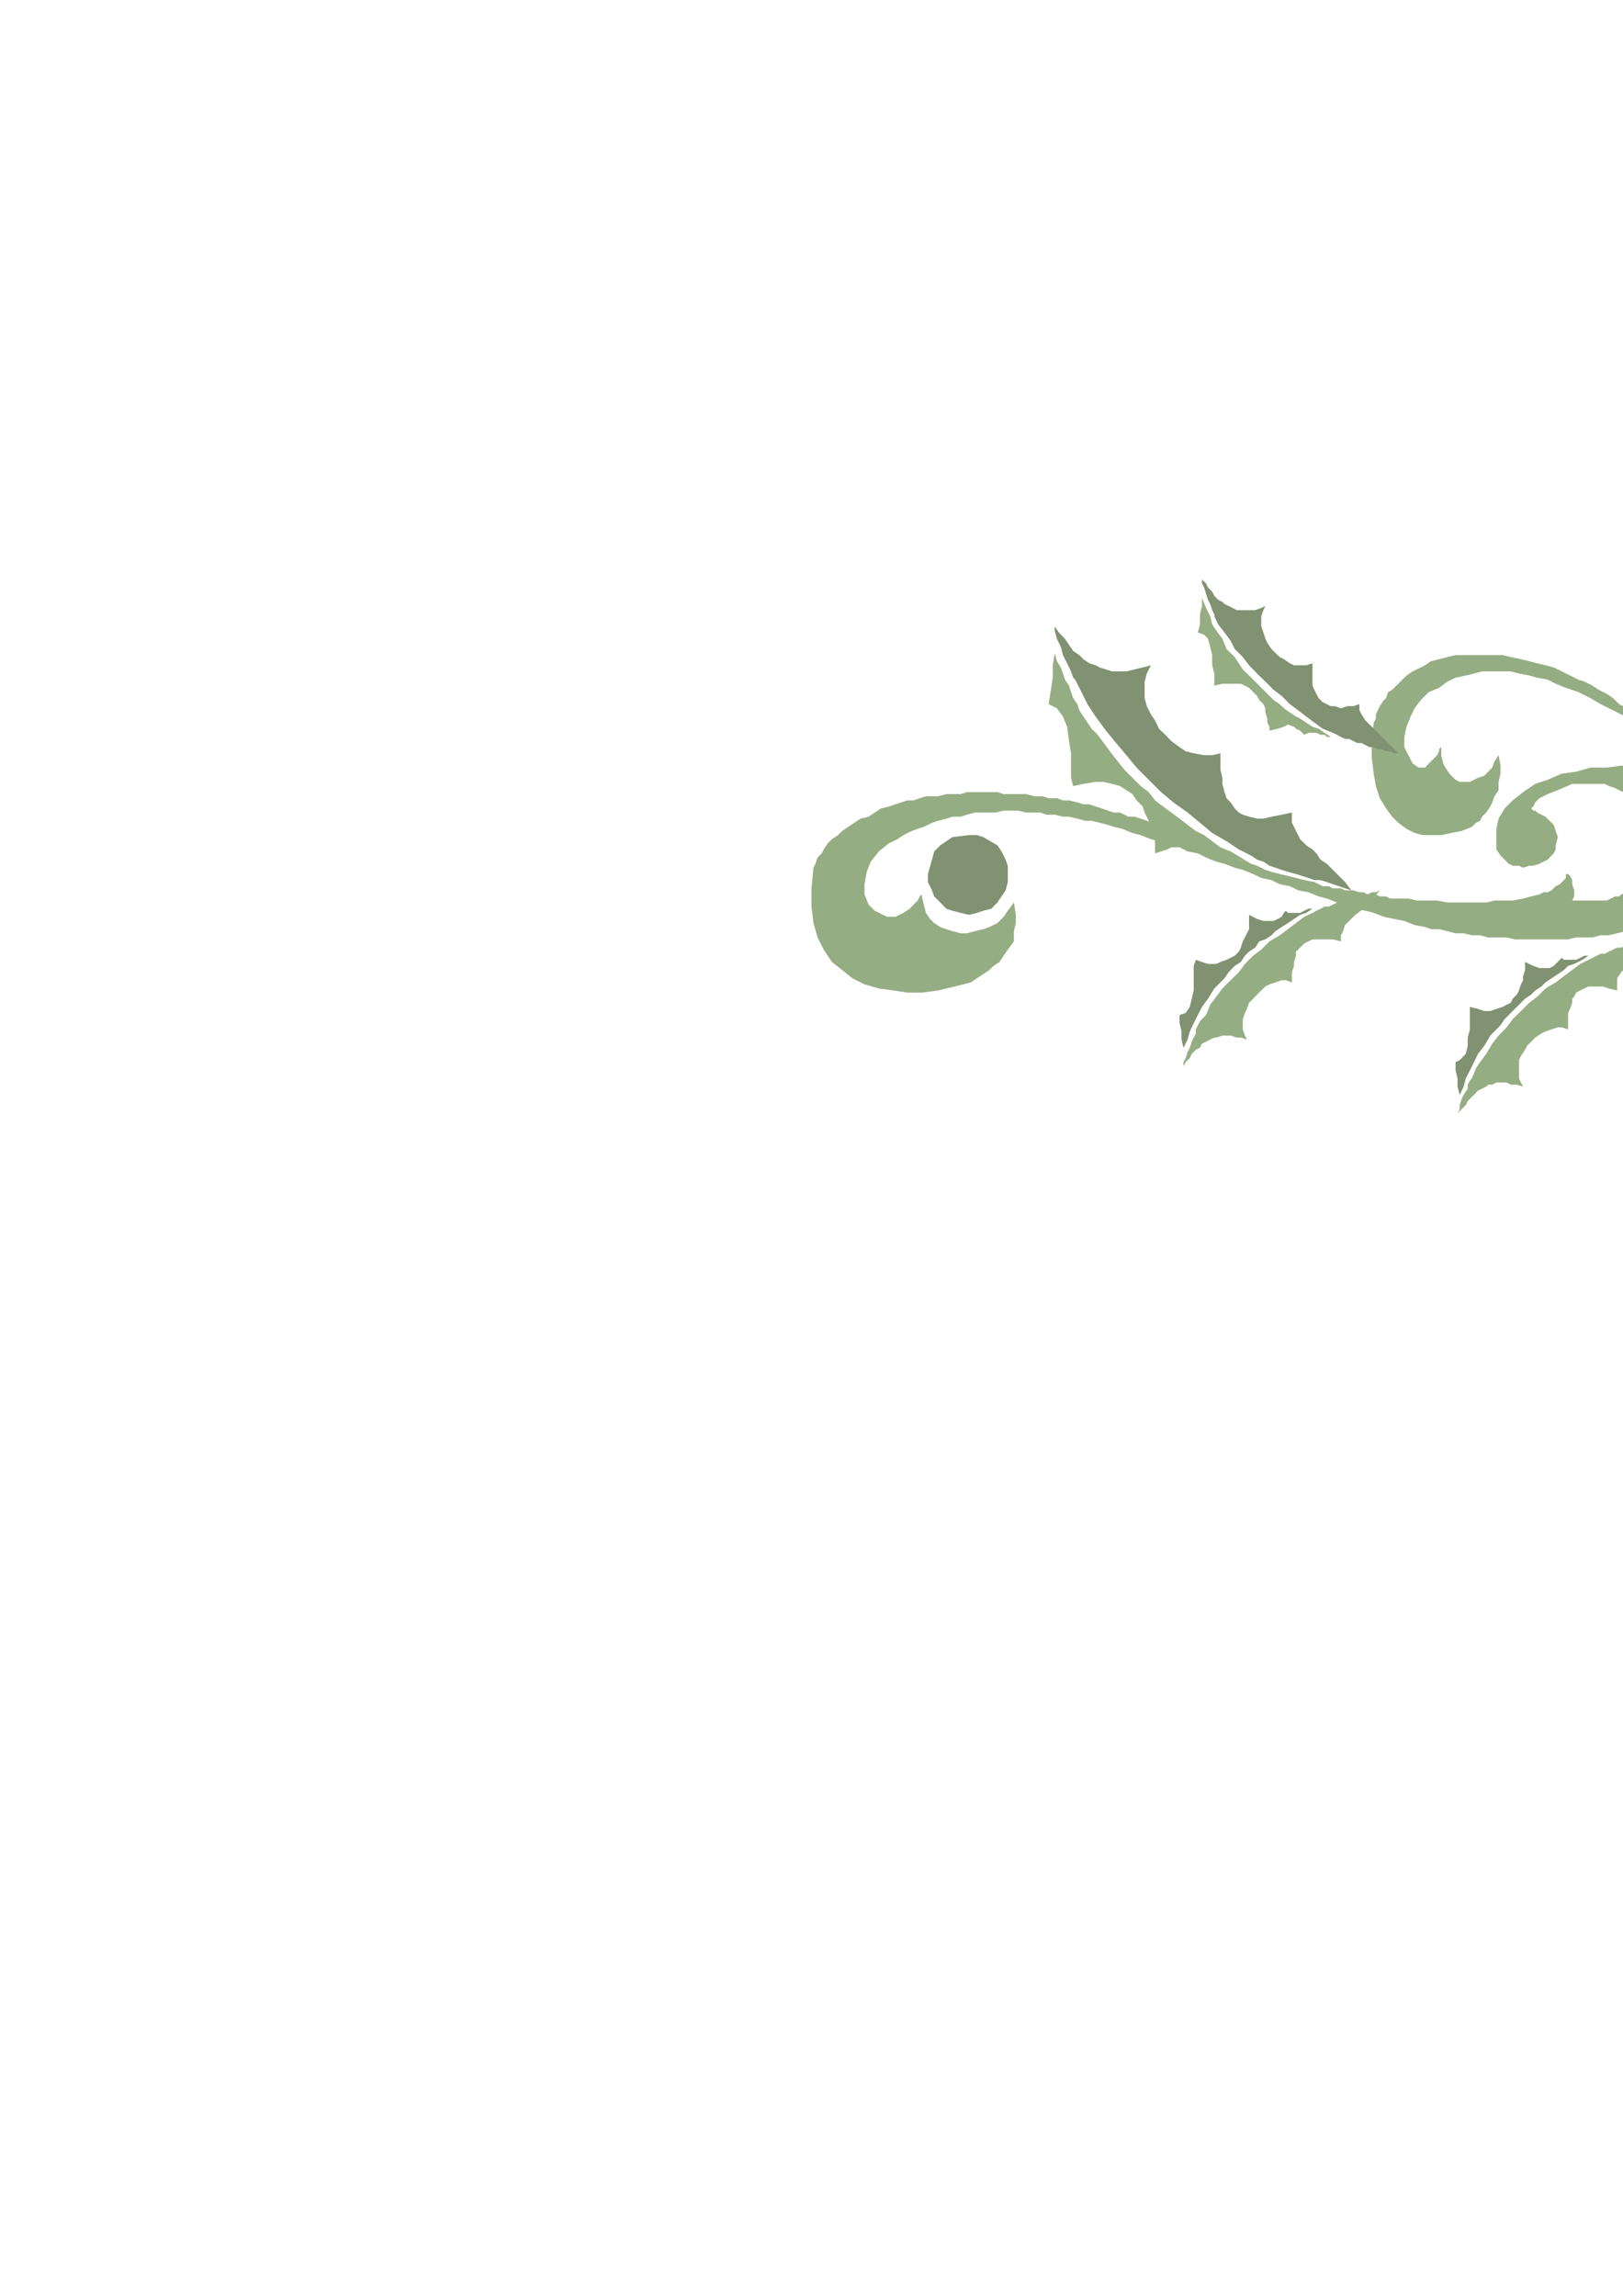 <?xml version="1.0" encoding="utf-8"?>
<!-- Created by UniConvertor 2.0rc4 (https://sk1project.net/) -->
<svg xmlns="http://www.w3.org/2000/svg" height="841.89pt" viewBox="0 0 595.276 841.89" width="595.276pt" version="1.1" xmlns:xlink="http://www.w3.org/1999/xlink" id="b0cdb361-f60d-11ea-ab9b-dcc15c148e23">

<g>
	<g>
		<path style="fill:#809271;" d="M 826.334,196.737 L 824.822,200.481 822.59,204.225 820.358,208.761 818.126,212.505 815.822,216.249 812.87,219.993 810.638,223.737 807.614,227.481 804.59,231.225 801.638,234.969 798.614,238.713 794.87,241.737 791.846,244.761 788.822,246.993 785.078,249.945 782.126,251.457 781.334,252.249 779.822,252.969 777.59,254.481 775.358,255.201 773.126,256.713 770.822,257.505 768.59,258.225 767.87,258.945 770.822,255.993 773.846,252.969 776.078,249.945 777.59,246.201 778.382,243.249 778.382,239.505 777.59,235.761 775.358,230.505 777.59,231.225 779.822,231.945 782.126,231.945 784.358,231.225 787.382,230.505 788.822,229.713 791.126,228.201 793.358,226.761 794.87,224.457 796.382,222.945 797.822,220.713 798.614,218.481 799.334,216.249 799.334,213.225 798.614,210.993 797.822,208.761 800.846,208.761 803.078,207.969 804.59,207.969 806.822,207.249 809.126,206.457 810.638,205.737 812.078,204.225 812.87,203.505 813.59,201.993 814.382,200.481 815.102,198.969 815.102,196.737 815.102,194.505 814.382,192.201 813.59,189.249 812.078,186.225 813.59,186.225 815.102,186.225 816.614,186.225 817.334,185.505 818.846,184.713 819.638,183.993 820.358,182.481 821.87,181.761 822.59,180.249 823.382,178.737 824.822,177.225 825.614,175.713 827.126,173.481 828.638,171.969 830.078,169.737 832.382,167.505 831.59,171.249 830.87,174.993 830.87,178.737 830.078,182.481 829.358,185.505 828.638,189.249 827.126,192.993 826.334,196.737 Z" />
		<path style="fill:#95ad82;" d="M 827.846,196.737 L 827.126,199.761 825.614,202.713 824.102,205.737 822.59,207.969 821.87,210.993 820.358,213.225 818.846,216.249 818.126,218.481 816.614,220.713 815.102,222.945 812.87,225.249 811.358,227.481 809.846,230.505 807.614,232.737 805.382,234.969 803.078,237.201 800.846,239.505 798.614,241.737 797.102,243.969 794.87,245.481 793.358,246.993 791.846,248.505 790.334,249.225 788.822,249.945 787.382,251.457 785.87,252.249 783.638,252.969 782.126,254.481 780.614,255.201 779.102,255.993 776.87,256.713 774.638,258.225 776.87,258.225 778.382,258.225 780.614,258.225 782.126,258.225 784.358,258.225 785.87,258.225 787.382,258.225 789.614,258.225 789.614,256.713 790.334,255.993 791.126,254.481 792.638,253.761 793.358,252.969 795.59,252.249 797.102,251.457 798.614,251.457 800.846,250.737 802.358,250.737 804.59,249.945 806.102,249.945 808.334,249.945 809.126,249.225 810.638,249.225 812.078,249.225 810.638,246.201 809.846,243.249 809.846,240.225 809.846,237.993 810.638,235.761 811.358,234.249 812.078,231.945 813.59,230.505 815.102,228.993 817.334,227.481 818.846,226.761 821.078,225.969 822.59,225.249 824.822,224.457 826.334,223.737 828.638,223.737 826.334,220.713 825.614,218.481 824.822,216.249 824.822,213.945 825.614,212.505 826.334,210.993 827.126,209.481 828.638,208.761 827.126,205.737 827.126,201.993 827.846,198.249 827.846,196.737 Z" />
		<path style="fill:#95ad82;" d="M 631.358,382.713 L 632.87,377.457 635.102,372.201 637.334,366.945 639.638,361.761 642.59,356.505 645.614,350.457 648.638,345.201 652.382,339.945 656.126,335.481 659.87,330.225 663.614,325.761 667.358,321.225 671.102,316.761 674.846,312.945 678.59,309.201 682.334,306.249 683.126,306.249 683.846,305.457 684.638,304.737 685.358,303.945 686.87,303.225 688.382,302.505 689.822,301.713 690.614,300.993 692.126,300.201 693.638,298.761 695.078,297.969 696.59,297.249 697.382,296.457 698.822,296.457 699.614,295.737 701.126,295.737 696.59,300.201 693.638,303.945 690.614,308.481 689.102,312.945 688.382,317.481 689.102,321.945 690.614,327.201 693.638,333.249 690.614,332.457 687.59,331.737 684.638,332.457 681.614,333.249 678.59,333.969 675.638,336.201 673.334,338.505 671.102,340.737 668.87,342.969 667.358,345.993 665.846,348.945 665.126,351.969 664.334,354.993 665.126,357.945 665.126,360.969 666.638,363.993 663.614,364.713 660.59,365.505 657.638,366.225 655.334,366.945 653.102,368.457 650.87,369.249 649.358,370.761 647.846,372.993 647.126,374.505 646.334,376.737 645.614,378.969 645.614,381.201 646.334,384.225 647.126,387.249 648.638,390.201 650.078,393.945 648.638,394.737 647.126,394.737 644.822,395.457 644.102,396.249 642.59,397.761 641.078,398.481 640.358,399.993 638.846,401.505 638.126,403.737 636.614,405.969 635.822,407.481 634.382,409.713 632.87,412.737 630.638,414.969 629.126,417.993 626.822,420.945 626.822,416.481 626.822,411.225 627.614,406.761 627.614,401.505 628.334,396.969 629.126,392.505 629.846,387.249 631.358,382.713 Z" />
		<path style="fill:#809271;" d="M 629.126,382.713 L 630.638,378.249 631.358,374.505 632.87,370.761 634.382,367.737 635.822,363.993 637.334,360.249 638.846,357.225 640.358,354.201 641.87,350.457 643.382,347.505 645.614,344.481 647.846,340.737 649.358,337.713 651.59,333.969 654.614,330.945 657.638,327.201 659.87,324.249 662.102,321.225 664.334,318.993 666.638,315.969 668.87,314.457 670.382,312.225 672.614,310.713 674.126,309.201 676.358,307.761 678.59,306.249 680.102,304.737 682.334,303.225 684.638,301.713 686.078,300.201 689.102,298.761 691.334,297.249 689.822,297.249 689.102,297.969 687.59,297.969 686.87,297.969 685.358,297.969 683.846,297.969 683.126,297.969 681.614,297.969 680.822,297.969 679.382,297.969 677.87,298.761 677.078,298.761 675.638,298.761 674.846,298.761 673.334,298.761 672.614,298.761 672.614,300.993 671.822,302.505 670.382,303.945 669.59,305.457 667.358,306.249 665.846,306.969 663.614,308.481 661.382,309.201 658.358,309.993 656.126,310.713 653.822,310.713 651.59,311.505 649.358,312.225 647.126,312.225 645.614,312.945 644.102,313.737 646.334,317.481 647.846,320.505 648.638,324.249 648.638,327.201 647.846,330.225 647.126,333.249 645.614,335.481 644.102,337.713 641.87,339.945 640.358,341.457 637.334,342.969 635.102,344.481 632.87,345.993 630.638,346.713 627.614,347.505 625.382,348.225 628.334,351.969 629.846,354.993 630.638,357.945 631.358,360.249 630.638,362.481 629.846,364.713 628.334,366.225 627.614,367.737 628.334,369.249 629.126,371.481 629.846,373.713 629.846,375.945 629.126,378.249 629.126,380.481 629.126,381.993 629.126,382.713 Z" />
		<path style="fill:#95ad82;" d="M 411.614,303.945 L 415.358,305.457 418.382,306.249 422.126,307.761 425.87,308.481 428.822,309.993 432.638,310.713 435.59,312.225 439.334,312.945 442.358,314.457 446.102,315.969 449.126,316.761 452.87,318.201 455.822,318.993 459.638,320.505 462.59,321.945 466.334,322.737 469.358,324.249 473.102,324.969 476.126,326.481 479.87,327.201 483.614,328.713 486.638,329.505 490.382,330.945 493.334,331.737 497.078,333.249 500.822,333.969 503.846,334.761 507.59,336.201 511.334,336.993 515.078,337.713 518.822,339.225 522.638,339.945 524.87,340.737 527.822,340.737 530.846,341.457 533.87,342.249 536.822,342.249 539.846,342.969 542.87,342.969 545.822,343.761 548.846,343.761 552.59,343.761 555.614,344.481 558.638,344.481 561.59,344.481 565.334,344.481 568.358,344.481 571.382,344.481 575.126,344.481 578.078,343.761 581.102,343.761 584.126,343.761 587.078,342.969 590.102,342.969 593.126,342.249 596.078,341.457 599.102,340.737 602.126,340.737 604.358,339.945 607.382,339.225 610.334,337.713 612.638,336.993 614.87,336.201 617.102,334.761 619.334,333.249 621.638,332.457 623.078,330.225 625.382,328.713 626.822,327.201 629.126,325.761 630.638,323.457 632.078,321.225 632.87,319.713 634.382,317.481 635.102,315.969 635.822,313.737 635.822,312.225 635.822,309.993 635.822,308.481 635.822,306.249 635.822,305.457 635.822,303.945 635.102,302.505 634.382,300.993 633.59,299.481 632.87,297.249 632.078,295.737 630.638,294.225 629.126,292.713 627.614,291.201 626.102,289.761 623.87,288.249 621.638,286.737 619.334,285.945 616.382,284.505 614.078,282.993 609.614,282.201 605.078,281.481 599.822,281.481 594.638,280.761 589.382,281.481 583.334,281.481 578.078,282.993 572.822,283.713 567.638,285.945 563.102,287.457 558.638,290.481 554.822,293.505 551.87,296.457 549.638,300.201 548.846,303.945 548.846,309.201 548.846,311.505 550.358,313.737 551.87,315.249 553.382,316.761 554.822,317.481 557.126,317.481 558.638,318.201 560.87,317.481 562.382,317.481 564.614,316.761 566.126,315.969 567.638,315.249 569.078,313.737 569.87,312.945 570.59,311.505 570.59,309.993 571.382,306.969 570.59,304.737 569.87,302.505 568.358,300.993 566.846,299.481 565.334,298.761 563.822,297.969 563.102,297.249 562.382,297.249 561.59,296.457 562.382,295.737 563.102,294.225 564.614,292.713 567.638,291.201 571.382,289.761 576.638,287.457 579.59,287.457 581.822,287.457 584.126,287.457 586.358,287.457 588.59,287.457 590.102,288.249 592.334,288.969 593.846,289.761 595.358,290.481 596.87,291.201 597.59,292.713 598.382,293.505 599.822,294.225 600.614,294.945 600.614,295.737 601.334,297.249 602.126,299.481 602.846,302.505 603.638,304.737 603.638,307.761 603.638,310.713 602.846,314.457 602.126,317.481 600.614,321.225 599.822,322.737 599.102,324.249 598.382,324.969 596.87,325.761 596.078,327.201 594.638,327.993 593.846,328.713 592.334,328.713 590.822,329.505 589.382,330.225 587.078,330.225 585.638,330.225 583.334,330.225 581.102,330.225 578.87,330.225 576.638,330.225 577.358,328.713 577.358,326.481 576.638,324.249 576.638,322.737 575.846,321.225 575.126,320.505 575.126,320.505 574.334,320.505 574.334,321.945 573.614,322.737 572.102,324.249 570.59,324.969 569.078,326.481 567.638,327.201 566.126,327.201 564.614,327.993 561.59,328.713 558.638,329.505 554.822,330.225 551.87,330.225 548.126,330.225 545.102,330.945 541.358,330.945 537.614,330.945 533.87,330.945 530.846,330.945 527.102,330.225 523.358,330.225 519.614,330.225 516.59,329.505 513.638,329.505 509.822,329.505 508.382,328.713 507.59,328.713 506.078,328.713 504.638,327.993 503.126,327.993 501.614,327.993 500.102,327.201 498.59,327.201 496.358,326.481 494.846,326.481 493.334,326.481 491.822,325.761 490.382,325.761 488.87,325.761 487.358,324.969 485.126,324.969 482.102,323.457 478.358,322.737 475.334,321.945 472.382,321.225 469.358,320.505 466.334,319.713 464.102,318.993 461.078,317.481 458.846,316.761 456.614,315.969 454.382,315.249 452.078,313.737 449.846,312.945 447.614,312.225 445.382,311.505 443.078,310.713 441.638,309.993 439.334,308.481 437.102,307.761 435.59,306.969 433.358,306.249 431.126,305.457 429.614,304.737 427.382,303.945 425.078,303.225 422.846,301.713 420.614,300.993 418.382,300.201 416.078,299.481 413.846,299.481 410.822,297.969 408.59,297.969 406.358,297.249 404.126,296.457 401.822,295.737 399.59,294.945 397.358,294.945 395.126,294.225 392.102,293.505 389.87,293.505 387.638,292.713 384.614,292.713 382.382,291.993 379.358,291.993 376.334,291.201 374.102,291.201 371.078,291.201 368.126,291.201 365.822,290.481 362.87,290.481 359.846,290.481 357.614,290.481 354.59,290.481 352.358,291.201 349.334,291.201 347.102,291.201 344.078,291.993 341.846,291.993 339.614,291.993 337.382,292.713 335.078,293.505 332.846,293.505 330.614,294.225 328.382,294.945 326.078,295.737 323.126,296.457 320.822,297.969 318.59,299.481 315.638,300.201 313.334,301.713 311.102,303.225 308.87,304.737 307.358,306.249 305.126,307.761 303.614,309.201 302.102,311.505 301.382,312.945 299.87,314.457 299.078,316.761 298.358,318.201 297.638,325.761 297.638,332.457 298.358,338.505 299.87,343.761 302.102,348.225 305.126,352.761 308.87,355.713 312.614,358.737 317.078,360.969 322.334,362.481 327.59,363.201 332.846,363.993 338.102,363.993 344.078,363.201 350.126,361.761 356.102,360.249 358.334,358.737 360.638,357.225 362.87,355.713 364.382,354.201 366.614,352.761 368.126,350.457 369.638,348.225 371.87,345.201 371.87,341.457 372.59,338.505 372.59,335.481 371.87,330.945 369.638,333.969 368.126,336.201 365.822,338.505 362.87,339.945 360.638,340.737 357.614,341.457 354.59,342.249 352.358,342.249 349.334,341.457 347.102,340.737 344.87,339.945 342.638,338.505 341.126,336.993 339.614,334.761 338.822,331.737 338.102,328.713 338.102,327.993 337.382,328.713 336.59,330.225 335.078,331.737 333.638,333.249 331.334,334.761 328.382,336.201 325.358,336.201 320.822,333.969 318.59,331.737 317.078,327.993 317.078,324.249 317.87,319.713 319.382,315.969 322.334,312.225 326.078,309.201 329.102,307.761 331.334,306.249 334.358,304.737 336.59,303.945 338.822,303.225 341.846,301.713 344.078,300.993 347.102,300.201 349.334,299.481 352.358,299.481 354.59,298.761 357.614,297.969 359.846,297.969 362.87,297.969 365.102,297.969 368.126,297.249 370.358,297.249 373.382,297.249 376.334,297.969 378.638,297.969 381.59,297.969 383.822,298.761 386.846,298.761 389.87,299.481 392.102,299.481 395.126,300.201 398.078,300.993 400.382,300.993 403.334,301.713 406.358,302.505 408.59,303.225 411.614,303.945 Z" />
		<path style="fill:#95ad82;" d="M 574.334,252.249 L 578.87,253.761 583.334,255.993 587.078,258.225 591.614,260.457 596.078,262.761 599.822,264.993 604.358,267.225 608.102,269.457 612.638,270.969 617.102,273.201 620.846,275.505 625.382,276.945 629.846,279.249 634.382,281.481 638.846,282.993 643.382,284.505 647.126,285.945 650.078,286.737 653.822,287.457 658.358,288.249 662.102,288.249 665.846,288.969 669.59,288.969 674.126,288.969 677.87,288.249 681.614,288.249 685.358,287.457 689.102,285.945 692.846,285.225 695.87,283.713 699.614,282.201 702.638,279.969 704.87,277.737 707.102,274.713 709.334,271.761 711.638,267.945 713.078,264.201 713.87,261.249 713.87,257.505 713.87,254.481 713.87,251.457 713.078,249.225 712.358,246.201 710.846,243.249 708.614,240.225 706.382,237.993 703.358,235.761 700.334,233.457 697.382,231.945 695.078,231.225 691.334,231.225 688.382,231.225 684.638,231.225 681.614,231.945 677.87,232.737 674.846,234.249 671.102,235.761 668.87,237.201 665.846,239.505 663.614,242.457 661.382,244.761 660.59,248.505 659.87,252.249 659.87,256.713 660.59,260.457 662.822,263.481 664.334,264.201 667.358,264.201 669.59,263.481 671.102,261.969 672.614,259.737 673.334,257.505 674.126,254.481 673.334,252.249 672.614,250.737 671.822,249.225 671.102,248.505 670.382,246.993 668.87,246.201 668.87,245.481 668.078,245.481 668.078,244.761 668.078,243.969 668.87,243.249 669.59,241.737 671.102,240.225 674.126,238.713 677.078,237.201 680.102,236.481 683.126,237.201 685.358,237.993 687.59,239.505 689.102,240.225 690.614,242.457 692.126,243.969 692.846,245.481 693.638,250.737 693.638,255.993 693.638,261.249 692.126,267.945 691.334,270.249 689.822,271.761 688.382,273.201 686.87,274.713 684.638,275.505 682.334,276.225 680.102,276.225 677.078,276.225 677.078,272.481 677.078,269.457 676.358,267.225 675.638,267.225 675.638,267.945 674.846,269.457 674.126,270.249 673.334,270.969 672.614,272.481 671.102,273.201 670.382,273.201 669.59,273.993 668.078,274.713 665.846,274.713 663.614,275.505 661.382,276.225 659.87,276.225 657.638,276.225 655.334,276.225 653.102,276.225 650.87,276.225 648.638,276.225 646.334,276.225 644.102,276.225 641.87,275.505 639.638,275.505 637.334,275.505 635.822,274.713 633.59,274.713 632.078,273.993 630.638,273.201 628.334,273.201 626.102,272.481 624.59,271.761 622.358,271.761 620.126,270.969 616.382,269.457 611.846,267.945 608.822,266.505 605.078,264.201 602.126,262.761 599.102,261.249 596.87,259.737 593.846,258.225 591.614,255.993 589.382,254.481 586.358,252.969 584.126,251.457 581.102,249.945 578.87,249.225 575.846,247.713 572.822,246.201 569.87,244.761 566.846,243.969 563.822,243.249 560.87,242.457 557.846,241.737 554.102,240.945 551.078,240.225 547.334,240.225 544.382,240.225 540.638,240.225 537.614,240.225 533.87,240.225 530.846,240.945 527.822,241.737 524.87,242.457 522.638,243.969 521.126,244.761 519.614,245.481 518.102,246.201 515.87,247.713 515.078,248.505 513.638,249.945 512.126,251.457 510.614,252.969 509.102,253.761 508.382,255.993 507.59,256.713 506.078,258.945 505.358,260.457 504.638,261.969 504.638,263.481 503.846,264.993 503.126,271.761 503.126,277.737 503.846,283.713 504.638,288.249 506.078,292.713 508.382,296.457 510.614,299.481 512.846,301.713 515.87,303.945 518.822,305.457 521.846,306.249 525.59,306.249 528.614,306.249 532.358,305.457 536.102,304.737 539.846,303.225 541.358,301.713 542.87,300.993 543.59,299.481 545.102,297.969 546.614,295.737 547.334,294.225 548.126,291.993 549.638,289.761 549.638,286.737 550.358,283.713 550.358,280.761 549.638,276.945 548.126,279.249 547.334,281.481 545.822,282.993 544.382,284.505 542.078,285.225 540.638,285.945 539.126,286.737 537.614,286.737 535.382,286.737 533.87,285.945 532.358,284.505 531.638,283.713 530.126,281.481 529.334,279.969 528.614,276.945 528.614,274.713 528.614,273.993 527.822,274.713 527.822,275.505 527.102,276.945 525.59,278.457 524.078,279.969 522.638,281.481 520.334,281.481 518.102,279.969 516.59,276.945 515.078,273.993 515.078,270.249 515.87,266.505 517.382,262.761 518.822,259.737 521.126,256.713 524.078,253.761 527.822,252.249 530.846,249.945 533.87,248.505 537.614,247.713 540.638,246.993 543.59,246.201 547.334,246.201 550.358,246.201 554.102,246.201 557.126,246.993 560.87,247.713 563.822,248.505 567.638,249.225 570.59,250.737 574.334,252.249 Z" />
		<path style="fill:#809271;" d="M 340.334,320.505 L 341.846,315.249 342.638,312.225 344.87,309.993 349.334,306.969 355.382,306.249 358.334,306.249 360.638,306.969 365.822,309.993 367.334,312.225 368.846,315.249 369.638,317.481 369.638,320.505 369.638,323.457 368.846,326.481 367.334,328.713 365.822,330.945 363.59,333.249 360.638,333.969 358.334,334.761 355.382,335.481 352.358,334.761 349.334,333.969 347.102,333.249 344.87,330.945 342.638,328.713 341.846,326.481 340.334,323.457 340.334,320.505 Z" />
		<path style="fill:#809271;" d="M 458.846,313.737 L 454.382,311.505 449.846,308.481 444.59,305.457 440.126,301.713 435.59,297.969 430.334,294.225 425.87,290.481 421.334,285.945 416.87,281.481 413.126,276.945 409.382,272.481 405.638,267.945 401.822,262.761 398.87,258.225 396.638,253.761 394.334,249.225 393.614,248.505 392.822,246.201 391.382,243.249 389.87,240.225 389.078,237.201 387.638,234.249 386.846,231.225 386.846,229.713 388.358,231.945 390.59,234.249 392.102,236.481 393.614,238.713 395.846,240.225 397.358,241.737 399.59,243.249 401.822,243.969 403.334,244.761 405.638,245.481 407.87,246.201 410.822,246.201 413.126,246.201 416.078,245.481 419.102,244.761 422.126,243.969 420.614,246.993 419.822,249.945 419.822,252.969 419.822,255.993 420.614,258.945 422.126,261.969 423.638,264.201 425.078,267.225 427.382,269.457 429.614,271.761 432.638,273.993 434.87,275.505 437.822,276.225 441.638,276.945 444.59,276.945 447.614,276.225 447.614,279.249 447.614,282.201 448.334,285.225 448.334,287.457 449.126,290.481 449.846,292.713 451.358,294.225 452.87,296.457 454.382,297.969 455.822,298.761 458.126,299.481 461.078,300.201 463.382,300.201 466.334,299.481 470.078,298.761 473.822,297.969 473.822,299.481 473.822,301.713 474.614,303.225 475.334,304.737 476.126,306.249 476.846,307.761 478.358,309.201 479.078,309.993 481.382,311.505 482.822,312.945 484.334,315.249 486.638,316.761 488.87,318.993 491.102,321.225 493.334,323.457 495.638,326.481 493.334,325.761 491.102,324.969 488.87,324.249 486.638,323.457 484.334,322.737 482.102,322.737 479.87,321.945 477.638,321.225 475.334,320.505 472.382,319.713 470.078,318.993 467.846,318.201 465.614,317.481 463.382,315.969 461.078,315.249 458.846,313.737 Z" />
		<path style="fill:#95ad82;" d="M 458.846,316.761 L 455.102,314.457 451.358,312.225 447.614,310.713 444.59,308.481 441.638,306.249 438.614,304.737 435.59,302.505 432.638,300.201 429.614,297.969 426.59,295.737 423.638,293.505 421.334,290.481 418.382,288.249 415.358,285.225 412.334,282.201 409.382,278.457 407.078,275.505 404.846,272.481 402.614,269.457 400.382,267.225 398.87,264.993 397.358,262.761 395.846,260.457 395.126,258.225 393.614,255.993 392.822,253.761 392.102,251.457 390.59,249.225 389.87,246.993 389.078,244.761 387.638,242.457 386.846,239.505 386.126,243.969 386.126,248.505 385.334,253.761 384.614,258.225 387.638,259.737 389.87,262.761 391.382,266.505 392.102,271.761 392.822,276.225 392.822,281.481 392.822,285.225 393.614,288.249 397.358,287.457 401.822,286.737 404.846,286.737 407.87,287.457 410.822,288.249 413.126,289.761 415.358,291.201 416.87,293.505 419.102,295.737 419.822,297.969 421.334,300.993 422.126,303.225 422.846,306.249 423.638,308.481 423.638,310.713 423.638,312.945 425.87,312.225 428.102,311.505 429.614,310.713 431.846,310.713 433.358,309.993 434.87,309.993 435.59,309.993 437.102,310.713 438.614,310.713 439.334,311.505 440.126,312.225 440.846,312.225 441.638,312.945 442.358,313.737 443.078,314.457 443.87,315.249 445.382,314.457 447.614,314.457 449.846,314.457 452.078,314.457 454.382,315.249 456.614,315.969 458.126,316.761 458.846,316.761 Z" />
		<path style="fill:#95ad82;" d="M 582.614,351.969 L 579.59,353.481 576.638,355.713 573.614,357.945 570.59,360.249 566.846,362.481 563.822,365.505 560.87,367.737 557.846,370.761 554.822,373.713 552.59,376.737 549.638,379.761 547.334,382.713 545.102,386.457 542.87,389.481 541.358,391.713 539.846,395.457 539.126,396.249 538.334,397.761 538.334,399.201 536.822,401.505 536.102,402.945 535.382,405.249 535.382,406.761 534.59,408.201 536.102,406.761 537.614,405.249 538.334,403.737 539.846,402.225 540.638,401.505 542.078,399.993 543.59,399.201 545.102,398.481 545.822,397.761 547.334,397.761 548.846,396.969 551.078,396.969 552.59,396.969 554.102,397.761 556.334,397.761 558.638,398.481 557.846,396.969 557.126,395.457 557.126,393.225 557.126,390.993 557.126,388.761 557.846,387.249 559.358,384.945 560.078,383.505 561.59,381.993 563.102,380.481 565.334,378.969 566.846,378.249 569.078,377.457 571.382,376.737 572.822,376.737 575.126,377.457 575.126,375.225 575.126,373.713 575.126,371.481 575.846,369.969 576.638,367.737 576.638,366.225 577.358,365.505 578.078,363.993 579.59,363.201 581.102,362.481 582.614,361.761 584.126,361.761 585.638,361.761 587.87,361.761 590.102,362.481 593.126,363.201 593.126,360.249 593.126,358.737 594.638,356.505 596.078,354.993 598.382,352.761 601.334,350.457 603.638,347.505 607.382,343.761 605.87,344.481 604.358,344.481 602.126,345.201 600.614,345.201 599.102,345.993 597.59,346.713 596.078,346.713 594.638,347.505 593.126,347.505 591.614,348.225 590.102,348.945 588.59,349.737 587.078,349.737 585.638,350.457 584.126,351.249 582.614,351.969 Z" />
		<path style="fill:#809271;" d="M 582.614,350.457 L 580.382,351.969 577.358,353.481 575.126,354.201 573.614,355.713 571.382,357.225 569.078,358.737 566.846,360.249 565.334,361.761 563.102,363.201 561.59,364.713 559.358,366.225 557.846,367.737 555.614,369.969 554.102,371.481 551.87,373.713 550.358,375.945 546.614,379.761 544.382,383.505 542.078,386.457 540.638,389.481 539.126,392.505 537.614,395.457 536.822,398.481 535.382,401.505 534.59,398.481 534.59,395.457 533.87,392.505 533.87,389.481 535.382,388.761 537.614,386.457 538.334,383.505 538.334,380.481 539.126,377.457 539.126,374.505 539.126,371.481 539.126,369.249 542.078,369.969 544.382,370.761 546.614,370.761 548.846,369.969 551.078,369.249 552.59,368.457 554.102,367.737 554.822,366.225 556.334,364.713 557.126,363.201 557.846,360.969 558.638,359.457 558.638,357.945 559.358,355.713 559.358,354.201 559.358,352.761 562.382,354.201 564.614,354.993 566.846,354.993 568.358,354.993 569.87,354.201 570.59,353.481 572.102,351.969 572.822,351.249 573.614,351.969 575.126,351.969 576.638,351.969 578.078,351.969 579.59,351.249 581.102,350.457 581.822,350.457 582.614,350.457 Z" />
		<path style="fill:#95ad82;" d="M 481.382,334.761 L 478.358,336.201 475.334,338.505 472.382,340.737 469.358,342.969 465.614,345.201 462.59,348.225 459.638,350.457 456.614,353.481 454.382,356.505 451.358,359.457 448.334,362.481 446.102,365.505 443.87,368.457 442.358,372.201 440.126,374.505 438.614,377.457 438.614,378.969 437.822,380.481 437.102,381.993 436.382,384.225 435.59,385.737 434.87,387.969 434.078,389.481 434.078,390.993 434.87,389.481 436.382,387.969 437.102,386.457 438.614,384.945 440.126,384.225 440.846,382.713 442.358,381.993 443.87,381.201 445.382,380.481 446.102,380.481 448.334,379.761 449.846,379.761 451.358,379.761 453.59,380.481 455.102,380.481 457.334,381.201 456.614,379.761 455.822,377.457 455.822,375.945 455.822,373.713 456.614,371.481 457.334,369.969 458.126,367.737 459.638,366.225 461.078,364.713 462.59,363.201 464.102,361.761 465.614,360.969 467.846,360.249 470.078,359.457 471.59,359.457 473.822,360.249 473.822,357.945 473.822,356.505 474.614,354.201 474.614,352.761 475.334,350.457 475.334,348.945 476.126,348.225 477.638,346.713 478.358,345.993 479.87,345.201 481.382,344.481 482.822,344.481 484.334,344.481 486.638,344.481 488.87,344.481 491.822,345.201 491.822,342.969 492.614,341.457 493.334,339.225 494.846,337.713 497.078,335.481 500.102,333.249 503.126,330.225 506.078,326.481 504.638,327.201 503.126,327.201 501.614,327.993 500.102,328.713 498.59,328.713 496.358,329.505 494.846,329.505 494.126,330.225 491.822,330.225 490.382,330.945 488.87,331.737 487.358,332.457 485.846,332.457 484.334,333.249 482.822,333.969 481.382,334.761 Z" />
		<path style="fill:#809271;" d="M 481.382,333.249 L 479.078,334.761 476.846,335.481 474.614,336.993 472.382,338.505 470.078,339.945 467.846,341.457 466.334,342.969 464.102,344.481 461.87,345.201 460.358,347.505 458.126,348.945 456.614,350.457 455.102,352.761 452.87,354.201 450.638,356.505 449.126,358.737 445.382,362.481 443.078,366.225 440.846,369.249 439.334,372.201 437.822,375.225 436.382,378.249 435.59,381.201 434.078,384.225 433.358,381.201 433.358,378.249 432.638,375.225 432.638,372.201 434.87,371.481 436.382,369.249 437.102,366.225 437.822,363.201 437.822,360.249 437.822,357.225 437.822,354.201 438.614,351.969 440.846,352.761 443.078,353.481 446.102,353.481 447.614,352.761 449.846,351.969 451.358,351.249 452.87,350.457 454.382,348.945 455.102,347.505 455.822,345.201 456.614,343.761 457.334,342.249 458.126,340.737 458.126,338.505 458.126,336.993 458.126,335.481 461.078,336.993 463.382,337.713 465.614,337.713 467.126,337.713 468.638,336.993 470.078,336.201 470.87,334.761 471.59,333.969 472.382,334.761 473.822,334.761 475.334,334.761 476.846,334.761 478.358,333.969 479.87,333.249 480.59,333.249 481.382,333.249 Z" />
		<path style="fill:#809271;" d="M 488.87,268.737 L 485.126,267.225 482.102,264.993 479.078,262.761 476.126,260.457 473.102,258.225 470.078,255.201 467.126,252.969 464.102,249.945 461.078,246.993 458.126,243.969 455.822,240.945 452.87,237.993 451.358,234.969 449.126,231.945 446.822,228.993 445.382,225.969 445.382,225.249 444.59,223.737 443.87,221.505 443.078,219.993 442.358,217.761 441.638,215.457 440.846,213.945 440.846,212.505 442.358,213.945 443.078,215.457 444.59,216.969 445.382,218.481 446.822,219.993 448.334,220.713 449.126,221.505 450.638,222.225 452.078,222.945 453.59,223.737 455.102,223.737 456.614,223.737 458.126,223.737 460.358,223.737 462.59,222.945 464.102,222.225 463.382,223.737 462.59,225.969 462.59,227.481 462.59,229.713 463.382,231.945 464.102,234.249 464.822,235.761 466.334,237.993 467.846,239.505 469.358,240.945 470.87,241.737 473.102,243.249 474.614,243.969 476.846,243.969 479.078,243.969 481.382,243.249 481.382,245.481 481.382,247.713 481.382,249.225 481.382,251.457 482.102,252.969 482.822,254.481 483.614,255.993 484.334,256.713 485.126,257.505 486.638,258.225 488.078,258.945 489.59,258.945 491.822,259.737 494.126,258.945 496.358,258.945 498.59,258.225 498.59,260.457 499.382,261.969 500.822,264.201 502.334,265.713 504.638,267.945 506.87,270.249 509.822,273.201 512.846,276.225 511.334,276.225 509.822,275.505 508.382,275.505 506.87,274.713 505.358,274.713 503.846,273.993 502.334,273.993 500.822,273.201 499.382,272.481 497.87,272.481 496.358,271.761 494.846,270.969 493.334,270.969 491.822,270.249 490.382,269.457 488.87,268.737 Z" />
		<path style="fill:#95ad82;" d="M 488.078,270.249 L 485.846,268.737 483.614,267.225 481.382,266.505 479.078,264.993 476.846,263.481 475.334,262.761 473.102,261.249 470.87,259.737 469.358,258.225 467.126,256.713 465.614,255.201 463.382,252.969 461.87,251.457 459.638,249.225 458.126,247.713 455.822,245.481 452.87,240.945 449.846,237.993 448.334,234.249 446.102,231.225 444.59,228.993 443.87,225.969 442.358,222.945 440.846,219.201 440.846,222.225 440.126,225.249 440.126,228.993 439.334,231.945 441.638,232.737 443.078,234.249 443.87,237.201 444.59,240.225 444.59,243.969 445.382,246.993 445.382,249.945 445.382,251.457 448.334,250.737 450.638,250.737 452.87,250.737 455.102,250.737 456.614,251.457 458.126,252.249 459.638,253.761 461.078,255.201 461.87,256.713 463.382,258.225 464.102,259.737 464.102,261.249 464.822,263.481 464.822,264.993 465.614,266.505 465.614,267.945 468.638,267.225 470.87,266.505 472.382,265.713 474.614,266.505 475.334,267.225 476.846,267.945 477.638,268.737 478.358,269.457 479.87,268.737 481.382,268.737 482.822,268.737 484.334,269.457 485.846,269.457 486.638,270.249 488.078,270.249 488.078,270.249 Z" />
		<path style="fill:#95ad82;" d="M 791.126,-39.495 L 793.358,-32.799 795.59,-25.239 798.614,-18.543 800.846,-11.775 803.078,-5.007 805.382,1.761 807.614,8.457 809.846,15.225 812.078,21.993 815.102,28.761 817.334,35.457 818.846,42.225 821.078,49.713 823.382,56.481 824.822,63.969 827.126,71.457 829.358,82.761 830.87,94.713 831.59,107.457 831.59,120.201 830.87,132.945 828.638,144.969 826.334,156.201 822.59,165.993 821.078,168.225 819.638,169.737 818.126,171.969 815.822,174.201 814.382,175.713 812.87,177.225 810.638,178.737 809.126,180.249 806.822,181.761 805.382,182.481 803.078,183.993 801.638,183.993 799.334,184.713 797.822,184.713 795.59,184.713 794.078,184.713 792.638,184.713 791.126,183.993 789.614,183.993 788.102,183.201 786.59,182.481 785.078,181.761 782.846,180.249 781.334,179.457 779.822,177.945 778.382,176.505 776.87,174.201 775.358,172.761 773.846,170.457 773.126,168.225 771.614,165.201 770.822,162.249 769.382,158.505 768.59,153.969 768.59,148.713 768.59,143.457 768.59,138.201 769.382,132.225 770.102,126.969 771.614,121.713 773.126,116.457 775.358,111.201 777.59,107.457 780.614,103.713 783.638,100.761 787.382,98.457 791.846,97.737 796.382,96.945 800.846,99.249 803.87,102.201 805.382,105.225 805.382,108.969 803.87,113.505 802.358,116.457 800.126,118.761 797.822,119.481 794.078,120.201 791.846,119.481 789.614,118.761 788.102,117.249 787.382,115.737 785.87,114.225 785.078,112.713 784.358,111.201 784.358,110.481 783.638,110.481 782.846,110.481 781.334,111.201 779.822,113.505 778.382,116.457 776.87,120.201 775.358,125.457 774.638,130.713 774.638,135.249 775.358,138.993 776.87,142.737 778.382,144.969 780.614,147.201 782.126,148.713 784.358,150.225 785.87,150.225 786.59,150.945 788.102,150.945 789.614,151.737 791.126,151.737 792.638,151.737 793.358,152.457 794.87,152.457 796.382,152.457 798.614,151.737 800.126,151.737 801.638,151.737 803.078,150.945 805.382,150.945 806.822,150.225 809.126,149.505 811.358,147.993 813.59,145.761 815.102,143.457 816.614,140.505 817.334,138.201 817.334,134.457 818.126,129.993 817.334,125.457 815.822,125.457 813.59,126.249 812.078,125.457 809.846,124.737 809.126,124.737 807.614,123.945 807.614,123.225 808.334,123.225 809.126,123.225 809.846,122.505 811.358,120.993 812.078,119.481 813.59,117.969 814.382,116.457 815.102,114.945 815.102,113.505 816.614,107.457 817.334,100.761 818.126,93.201 818.126,86.505 818.126,78.945 817.334,72.249 817.334,65.481 816.614,58.713 815.822,55.761 815.102,53.457 815.102,50.505 814.382,46.761 813.59,43.737 813.59,40.713 812.87,37.761 812.078,33.945 810.638,27.249 808.334,21.201 806.822,15.225 805.382,9.969 803.078,5.505 801.638,0.969 799.334,-3.495 797.822,-8.031 796.382,-11.775 794.078,-15.519 792.638,-20.055 791.126,-23.799 789.614,-28.263 788.102,-32.799 786.59,-37.263 785.078,-42.519 782.846,-51.519 780.614,-61.239 779.102,-71.751 778.382,-83.055 778.382,-93.495 778.382,-104.007 779.822,-113.799 782.126,-122.799 782.846,-125.031 784.358,-128.055 785.078,-130.287 786.59,-132.519 787.382,-135.543 788.822,-137.775 790.334,-140.007 791.846,-142.239 793.358,-143.751 794.87,-146.055 797.102,-147.495 798.614,-149.007 800.126,-149.799 802.358,-151.239 803.87,-152.031 805.382,-152.751 812.87,-153.543 819.638,-153.543 825.614,-152.751 830.87,-151.239 836.126,-149.007 839.87,-146.055 843.614,-142.239 845.846,-138.495 848.078,-134.031 849.59,-128.775 851.102,-123.519 851.102,-118.263 851.102,-113.007 850.382,-107.031 848.87,-101.055 847.358,-95.007 845.846,-92.775 845.126,-90.543 843.614,-88.239 841.382,-86.799 839.87,-84.495 837.638,-83.055 835.334,-81.543 833.102,-79.239 830.87,-79.239 829.358,-79.239 827.846,-78.519 826.334,-78.519 824.102,-78.519 822.59,-78.519 821.078,-79.239 818.846,-79.239 821.078,-81.543 823.382,-83.055 825.614,-86.007 827.126,-88.239 827.846,-90.543 828.638,-93.495 829.358,-96.519 829.358,-99.543 829.358,-101.775 828.638,-104.007 827.126,-106.239 825.614,-108.543 824.102,-110.055 821.87,-111.495 818.846,-112.287 815.822,-113.007 815.822,-113.007 815.822,-113.799 817.334,-114.519 818.846,-116.031 821.078,-117.543 822.59,-119.775 823.382,-122.799 823.382,-125.751 822.59,-128.055 821.87,-130.287 820.358,-131.799 818.846,-132.519 817.334,-133.239 815.102,-134.031 813.59,-134.751 811.358,-134.031 809.126,-134.031 807.614,-133.239 805.382,-132.519 803.078,-131.799 801.638,-130.287 799.334,-128.775 797.822,-126.543 796.382,-125.031 791.126,-114.519 788.102,-104.007 785.87,-93.495 785.078,-83.055 785.078,-72.543 786.59,-61.239 788.822,-50.799 791.126,-39.495 Z" />
		<path style="fill:#95ad82;" d="M 739.358,123.225 L 741.59,127.761 743.102,131.505 745.334,135.969 747.638,140.505 749.87,144.249 752.102,148.713 754.334,153.249 756.638,156.993 758.87,161.457 760.382,165.201 762.614,169.737 764.846,174.201 766.358,178.737 768.59,183.201 770.102,187.737 771.614,192.201 773.846,198.969 775.358,206.457 776.078,214.737 776.078,222.945 775.358,230.505 773.846,237.993 770.822,244.761 767.87,250.737 766.358,252.249 764.846,253.761 763.334,254.481 761.822,255.993 760.382,257.505 758.87,258.225 757.358,258.945 755.126,260.457 753.614,261.249 752.102,261.969 749.87,261.969 748.358,262.761 746.846,262.761 744.614,262.761 743.102,262.761 741.59,262.761 740.078,262.761 739.358,262.761 737.846,261.969 736.334,261.969 734.822,261.249 733.382,261.249 731.87,260.457 730.358,259.737 728.846,258.945 728.126,257.505 726.614,256.713 725.102,255.201 723.59,253.761 722.87,252.249 721.358,250.737 720.638,249.225 719.846,246.201 719.126,243.249 718.334,240.225 718.334,237.201 718.334,233.457 719.126,230.505 719.846,226.761 721.358,222.945 722.87,219.993 724.382,216.969 726.614,214.737 729.638,212.505 732.59,210.201 735.614,208.761 739.358,208.761 743.822,207.969 748.358,209.481 750.59,210.993 752.102,213.225 752.102,215.457 750.59,218.481 749.078,219.993 746.846,221.505 744.614,222.225 742.382,222.225 740.078,222.225 737.846,221.505 736.334,220.713 735.614,219.993 734.822,218.481 734.102,217.761 733.382,216.969 732.59,216.969 732.59,216.249 731.87,216.249 730.358,216.969 728.846,218.481 727.334,219.993 725.822,222.225 724.382,225.969 724.382,228.993 724.382,231.945 725.102,234.249 726.614,236.481 728.126,237.993 729.638,239.505 731.078,240.225 732.59,240.945 734.102,241.737 735.614,241.737 736.334,241.737 737.846,242.457 738.638,242.457 740.078,242.457 741.59,242.457 743.102,242.457 743.822,242.457 745.334,242.457 746.846,242.457 748.358,242.457 749.87,241.737 752.102,241.737 753.614,240.945 755.126,240.945 757.358,239.505 759.59,238.713 761.102,237.201 761.822,235.761 762.614,233.457 763.334,231.225 763.334,228.993 763.334,225.969 761.822,225.969 759.59,225.969 758.078,225.969 756.638,225.969 755.126,225.249 754.334,225.249 754.334,224.457 754.334,224.457 755.126,224.457 756.638,223.737 757.358,222.945 758.87,222.225 759.59,220.713 760.382,219.993 760.382,219.201 761.102,218.481 762.614,214.737 763.334,210.201 763.334,205.737 764.126,201.201 763.334,196.737 763.334,192.993 762.614,188.457 761.822,183.993 761.822,182.481 761.102,180.969 761.102,178.737 760.382,177.225 759.59,174.993 759.59,172.761 758.87,171.249 758.078,168.945 756.638,164.481 755.126,160.737 753.614,156.993 752.102,153.969 749.87,150.945 748.358,147.993 746.846,145.761 745.334,142.737 743.822,140.505 742.382,137.481 740.078,135.249 739.358,132.945 737.846,129.993 736.334,126.969 734.822,124.737 733.382,120.993 731.078,115.737 729.638,109.761 728.126,102.993 727.334,96.225 727.334,89.457 728.126,82.761 728.846,76.713 731.078,71.457 731.87,69.945 732.59,68.505 733.382,66.201 734.822,64.761 736.334,63.249 737.126,61.737 738.638,60.945 740.078,59.505 741.59,57.993 743.102,57.201 744.614,55.761 746.126,54.969 747.638,54.249 749.078,53.457 750.59,53.457 752.102,52.737 758.87,51.945 764.846,51.945 770.822,52.737 775.358,53.457 779.822,54.969 783.638,56.481 786.59,58.713 788.822,61.737 791.126,63.969 792.638,66.993 793.358,70.737 794.078,73.761 793.358,77.505 793.358,81.249 791.846,84.993 790.334,88.737 789.614,90.249 788.102,91.761 786.59,92.481 785.078,93.993 783.638,94.713 781.334,96.225 779.102,96.945 776.87,98.457 775.358,98.457 773.846,98.457 772.334,98.457 770.822,98.457 769.382,98.457 767.87,98.457 766.358,98.457 764.126,98.457 768.59,95.505 771.614,93.201 773.846,89.457 773.846,85.713 773.126,82.761 770.822,80.457 767.078,78.225 761.822,77.505 761.102,77.505 761.822,76.713 762.614,75.993 764.126,75.201 766.358,74.481 767.87,72.969 768.59,71.457 768.59,69.225 767.87,67.713 767.078,66.993 765.638,65.481 764.126,64.761 762.614,64.761 761.102,63.969 759.59,63.969 757.358,63.969 755.846,63.969 753.614,64.761 752.102,64.761 749.87,65.481 748.358,66.993 746.846,67.713 745.334,68.505 743.822,69.945 739.358,75.993 736.334,82.761 734.102,89.457 733.382,96.225 733.382,102.993 734.822,108.969 737.126,116.457 739.358,123.225 Z" />
		<path style="fill:#809271;" d="M 822.59,-96.519 L 822.59,-93.495 821.87,-90.543 820.358,-87.519 818.126,-86.007 815.822,-83.775 813.59,-82.263 811.358,-81.543 808.334,-81.543 805.382,-81.543 802.358,-82.263 800.126,-83.775 797.822,-86.007 795.59,-87.519 794.87,-90.543 793.358,-93.495 793.358,-96.519 793.358,-99.543 794.87,-101.775 795.59,-104.007 797.822,-106.239 800.126,-108.543 802.358,-110.055 805.382,-110.775 808.334,-110.775 811.358,-110.775 813.59,-110.055 815.822,-108.543 818.126,-106.239 820.358,-104.007 821.87,-101.775 822.59,-99.543 822.59,-96.519 Z" />
		<path style="fill:#809271;" d="M 801.638,7.737 L 798.614,3.201 795.59,-2.055 792.638,-6.519 789.614,-11.055 785.87,-16.239 781.334,-20.775 777.59,-25.239 773.126,-29.775 768.59,-34.239 764.126,-38.055 759.59,-41.799 755.126,-45.543 750.59,-49.287 746.126,-52.239 741.59,-54.543 737.126,-56.775 736.334,-57.495 735.614,-57.495 734.102,-58.287 733.382,-59.007 731.87,-59.007 730.358,-59.799 728.846,-60.519 727.334,-61.239 725.822,-62.031 724.382,-62.031 722.87,-62.751 721.358,-63.543 719.846,-63.543 719.126,-64.263 717.614,-64.263 716.822,-64.263 719.126,-62.751 721.358,-60.519 723.59,-59.007 725.822,-57.495 727.334,-55.263 728.846,-53.751 730.358,-51.519 731.87,-50.007 732.59,-47.775 733.382,-45.543 733.382,-43.239 733.382,-40.287 733.382,-38.055 733.382,-35.031 732.59,-32.007 731.078,-29.055 734.102,-30.495 737.126,-31.287 740.078,-31.287 743.102,-31.287 746.126,-30.495 749.078,-29.775 752.102,-28.263 754.334,-26.031 757.358,-23.799 759.59,-21.495 761.102,-18.543 762.614,-16.239 763.334,-13.287 764.126,-10.263 764.126,-6.519 763.334,-3.495 766.358,-3.495 769.382,-3.495 772.334,-3.495 775.358,-2.775 777.59,-2.055 779.822,-1.263 782.126,0.249 783.638,0.969 785.078,3.201 785.87,4.713 786.59,6.945 787.382,9.249 787.382,12.201 787.382,15.225 786.59,18.969 785.078,22.713 787.382,22.713 788.822,22.713 790.334,23.505 791.846,23.505 793.358,24.225 794.87,25.737 796.382,26.457 797.822,27.969 799.334,29.481 800.846,31.713 802.358,33.225 803.87,35.457 806.102,37.761 808.334,39.993 810.638,42.225 813.59,44.457 812.078,39.993 810.638,35.457 809.846,30.993 808.334,25.737 806.822,21.201 805.382,16.737 803.078,12.201 801.638,7.737 Z" />
		<path style="fill:#95ad82;" d="M 803.87,7.737 L 801.638,3.993 799.334,0.249 797.822,-3.495 795.59,-6.519 793.358,-9.543 791.846,-12.495 789.614,-15.519 787.382,-18.543 785.078,-21.495 782.846,-24.519 780.614,-27.543 778.382,-29.775 775.358,-32.799 772.334,-35.751 769.382,-38.775 765.638,-41.799 762.614,-44.031 759.59,-46.263 757.358,-48.495 754.334,-50.799 752.102,-52.239 749.87,-53.751 747.638,-55.263 745.334,-56.055 743.102,-57.495 740.87,-58.287 738.638,-59.007 736.334,-60.519 734.102,-61.239 731.87,-62.031 729.638,-63.543 726.614,-64.263 728.126,-64.263 728.846,-64.263 730.358,-65.055 731.078,-65.055 732.59,-65.055 733.382,-65.055 734.822,-65.055 736.334,-65.775 737.126,-65.775 738.638,-65.775 739.358,-65.775 740.87,-65.775 742.382,-66.495 743.102,-66.495 744.614,-66.495 745.334,-66.495 746.126,-65.055 746.846,-63.543 748.358,-62.031 749.87,-61.239 752.102,-60.519 753.614,-59.799 755.846,-59.007 758.87,-59.007 761.102,-58.287 763.334,-58.287 766.358,-58.287 768.59,-58.287 770.822,-58.287 772.334,-58.287 774.638,-58.287 776.078,-57.495 774.638,-53.751 773.846,-50.007 773.846,-46.263 774.638,-43.239 775.358,-40.287 776.87,-38.055 778.382,-35.751 780.614,-34.239 782.846,-32.007 785.078,-31.287 788.102,-29.775 790.334,-29.055 793.358,-28.263 795.59,-27.543 798.614,-27.543 800.846,-27.543 798.614,-23.007 797.822,-19.263 797.822,-16.239 797.822,-14.007 798.614,-11.775 800.126,-10.263 800.846,-8.751 802.358,-7.239 801.638,-5.799 801.638,-3.495 801.638,-1.263 802.358,0.969 802.358,3.201 803.078,5.505 803.87,6.945 803.87,7.737 Z" />
		<path style="fill:#95ad82;" d="M 860.102,338.505 L 857.87,337.713 854.846,336.993 852.614,336.201 849.59,335.481 846.638,333.969 844.334,333.249 841.382,332.457 838.358,330.945 835.334,330.225 832.382,328.713 829.358,327.201 827.126,325.761 824.102,324.249 821.078,322.737 818.126,321.225 815.822,319.713 812.87,318.201 809.846,316.761 807.614,315.249 804.59,312.945 802.358,311.505 800.126,309.993 797.102,307.761 794.87,306.249 792.638,303.945 790.334,302.505 788.102,300.201 785.87,298.761 784.358,296.457 782.126,294.945 780.614,292.713 779.102,291.201 777.59,289.761 776.078,288.249 774.638,285.945 772.334,282.993 770.102,279.969 768.59,277.737 767.078,275.505 766.358,273.201 768.59,275.505 770.822,276.945 773.126,278.457 775.358,279.969 778.382,281.481 779.822,282.201 782.846,282.993 785.078,283.713 787.382,284.505 789.614,284.505 791.846,283.713 794.078,283.713 797.102,282.993 799.334,281.481 802.358,279.969 805.382,278.457 804.59,281.481 804.59,284.505 805.382,287.457 806.102,290.481 807.614,293.505 809.846,295.737 812.078,297.969 814.382,300.201 817.334,302.505 820.358,303.945 823.382,305.457 826.334,306.249 829.358,306.249 832.382,305.457 836.126,304.737 838.358,303.225 839.87,306.249 840.59,309.201 841.382,312.225 842.822,315.249 844.334,316.761 845.846,318.993 847.358,320.505 848.87,321.945 851.102,323.457 853.334,323.457 855.638,324.249 858.59,323.457 860.822,323.457 864.638,321.945 867.59,320.505 871.334,318.201 871.334,319.713 872.126,321.945 872.846,323.457 874.358,324.249 875.078,325.761 876.59,327.201 878.102,327.993 879.614,328.713 881.846,330.225 884.078,330.945 886.382,332.457 888.614,333.969 891.638,334.761 894.59,336.993 897.614,338.505 900.638,340.737 898.334,340.737 895.382,340.737 893.078,340.737 890.846,340.737 887.822,340.737 885.59,340.737 883.358,340.737 881.126,340.737 878.102,340.737 875.87,339.945 873.638,339.945 870.614,339.945 868.382,339.225 865.358,339.225 863.126,338.505 860.102,338.505 Z" />
		<path style="fill:#809271;" d="M 860.822,340.737 L 857.078,339.945 852.614,338.505 848.87,337.713 845.126,336.201 841.382,335.481 837.638,333.969 833.822,332.457 830.078,331.737 827.126,330.225 823.382,328.713 819.638,326.481 816.614,324.969 812.87,322.737 809.126,320.505 805.382,318.201 801.638,315.969 798.614,312.945 795.59,310.713 792.638,309.201 789.614,306.969 787.382,304.737 785.87,303.225 783.638,300.993 782.126,299.481 779.822,297.249 778.382,295.737 776.87,293.505 775.358,291.993 773.846,289.761 772.334,287.457 770.822,285.225 769.382,282.993 769.382,287.457 770.102,292.713 770.822,297.249 771.614,302.505 775.358,302.505 778.382,304.737 780.614,308.481 782.846,312.945 784.358,318.201 785.87,322.737 787.382,327.201 788.822,330.225 792.638,327.201 795.59,325.761 799.334,324.969 802.358,324.969 805.382,324.969 808.334,325.761 810.638,327.201 812.87,328.713 815.822,330.225 817.334,332.457 819.638,334.761 821.078,336.993 822.59,339.225 823.382,342.249 824.822,344.481 825.614,346.713 827.126,345.201 829.358,343.761 830.87,342.249 832.382,341.457 833.822,340.737 835.334,340.737 836.846,340.737 837.638,339.945 839.078,340.737 839.87,340.737 841.382,340.737 842.102,341.457 842.822,341.457 844.334,342.249 845.126,342.969 845.846,343.761 846.638,342.249 848.87,341.457 851.102,340.737 854.126,340.737 856.358,340.737 858.59,340.737 860.102,340.737 860.822,340.737 Z" />
		<path style="fill:#95ad82;" d="M 821.87,30.201 L 824.102,27.249 825.614,24.225 827.846,21.201 830.078,17.457 832.382,14.505 835.334,11.481 838.358,8.457 841.382,5.505 844.334,2.481 847.358,0.249 850.382,-2.775 853.334,-5.007 856.358,-7.239 859.382,-9.543 862.334,-11.055 865.358,-12.495 866.078,-13.287 867.59,-14.007 869.102,-14.799 871.334,-15.519 873.638,-16.239 875.078,-17.031 877.382,-17.031 878.102,-17.751 875.078,-15.519 872.846,-12.495 870.614,-10.263 868.382,-8.031 867.59,-5.007 867.59,-2.055 867.59,1.761 869.102,6.225 866.87,4.713 865.358,4.713 863.126,3.993 860.822,4.713 859.382,4.713 857.078,5.505 854.846,6.945 853.334,7.737 851.822,9.249 850.382,10.761 848.87,12.993 848.078,14.505 847.358,16.737 847.358,18.249 847.358,20.481 847.358,22.713 845.126,22.713 843.614,22.713 841.382,22.713 839.87,23.505 838.358,23.505 836.846,24.225 835.334,24.945 833.822,25.737 833.102,27.249 832.382,27.969 831.59,29.481 831.59,31.713 831.59,33.225 831.59,35.457 832.382,37.761 833.102,40.713 831.59,40.713 830.87,40.713 829.358,40.713 828.638,40.713 827.846,41.505 826.334,42.225 825.614,42.945 824.822,43.737 823.382,45.249 822.59,45.969 821.87,47.481 820.358,48.993 818.846,50.505 817.334,51.945 815.822,53.457 814.382,54.969 815.102,51.945 815.822,48.993 816.614,45.969 817.334,42.945 818.126,39.993 819.638,36.249 820.358,33.225 821.87,30.201 Z" />
		<path style="fill:#809271;" d="M 820.358,30.201 L 821.87,27.969 823.382,25.737 824.822,23.505 825.614,21.201 827.126,18.969 828.638,16.737 830.078,14.505 831.59,12.993 833.102,10.761 834.614,8.457 836.126,6.945 837.638,4.713 839.87,3.201 841.382,1.761 843.614,-0.543 845.846,-2.775 848.078,-4.287 850.382,-5.799 851.822,-7.239 853.334,-8.751 854.846,-9.543 856.358,-10.263 857.87,-11.055 859.382,-12.495 860.822,-12.495 862.334,-13.287 863.846,-14.007 865.358,-14.799 866.87,-15.519 868.382,-16.239 869.822,-17.031 872.126,-17.751 870.614,-17.751 869.102,-17.751 867.59,-17.751 865.358,-18.543 863.846,-18.543 862.334,-18.543 860.822,-18.543 859.382,-19.263 859.382,-17.751 858.59,-17.031 857.87,-16.239 856.358,-15.519 855.638,-14.799 854.126,-14.799 852.614,-14.007 851.102,-14.007 848.87,-14.007 847.358,-13.287 845.846,-13.287 844.334,-13.287 842.822,-13.287 841.382,-13.287 840.59,-13.287 839.078,-13.287 839.87,-10.263 840.59,-8.031 840.59,-5.799 839.87,-3.495 839.078,-2.055 838.358,-0.543 837.638,0.969 836.126,2.481 834.614,3.993 833.102,4.713 831.59,5.505 829.358,6.225 827.846,6.225 825.614,6.945 824.102,6.945 822.59,6.945 824.102,9.969 824.822,12.201 824.822,14.505 824.822,15.945 824.102,17.457 823.382,18.249 822.59,19.761 821.078,20.481 821.87,21.201 821.87,22.713 821.87,24.225 821.87,25.737 821.078,27.249 821.078,28.761 820.358,29.481 820.358,30.201 Z" />
		<path style="fill:#809271;" d="M 755.846,36.969 L 754.334,33.945 752.102,30.993 749.87,27.969 747.638,24.945 745.334,21.201 743.102,18.249 740.078,15.225 737.126,12.201 734.102,9.249 731.078,6.945 728.126,3.993 725.102,1.761 722.078,-0.543 719.126,-2.775 716.102,-4.287 713.078,-5.799 712.358,-6.519 710.846,-6.519 709.334,-7.239 707.102,-8.751 704.87,-9.543 702.638,-9.543 701.126,-10.263 699.614,-10.263 703.358,-8.031 705.59,-5.799 707.822,-3.495 709.334,-0.543 710.846,1.761 710.846,5.505 710.846,8.457 709.334,12.993 710.846,12.201 713.078,11.481 715.382,11.481 716.822,11.481 719.126,12.201 721.358,12.993 722.87,13.713 725.102,14.505 726.614,15.945 728.126,17.457 729.638,19.761 730.358,21.201 731.078,23.505 731.078,25.737 731.078,27.249 730.358,29.481 732.59,29.481 734.822,29.481 736.334,30.201 738.638,30.201 740.078,30.993 741.59,30.993 743.102,31.713 743.822,33.225 744.614,33.945 746.126,35.457 746.126,36.969 746.846,38.481 746.846,39.993 746.126,42.225 746.126,44.457 745.334,47.481 746.126,47.481 747.638,47.481 748.358,47.481 749.87,48.201 750.59,48.201 751.382,48.993 752.102,49.713 753.614,51.225 754.334,51.945 755.126,53.457 756.638,54.249 757.358,55.761 758.87,57.201 760.382,58.713 761.822,60.225 763.334,61.737 762.614,58.713 761.822,55.761 761.102,52.737 760.382,49.713 759.59,46.761 758.87,43.737 757.358,40.713 755.846,36.969 Z" />
		<path style="fill:#95ad82;" d="M 757.358,37.761 L 755.846,34.737 755.126,32.505 753.614,30.201 752.102,27.969 750.59,25.737 749.87,23.505 748.358,21.993 746.846,19.761 745.334,17.457 743.822,15.945 742.382,13.713 740.87,12.201 738.638,10.761 737.126,8.457 734.822,6.225 732.59,4.713 730.358,3.201 728.126,0.969 726.614,0.249 725.102,-1.263 723.59,-2.775 722.078,-3.495 720.638,-4.287 719.126,-5.007 717.614,-5.799 716.102,-6.519 714.59,-7.239 713.078,-8.031 711.638,-8.751 710.126,-8.751 708.614,-9.543 706.382,-10.263 707.822,-10.263 709.334,-11.055 710.846,-11.055 713.078,-11.055 714.59,-11.055 716.102,-11.775 717.614,-11.775 719.126,-11.775 719.126,-11.055 719.846,-9.543 720.638,-8.751 722.078,-8.031 722.87,-8.031 724.382,-7.239 725.822,-7.239 727.334,-6.519 729.638,-6.519 731.078,-6.519 732.59,-6.519 734.102,-6.519 735.614,-6.519 737.126,-6.519 737.846,-6.519 739.358,-5.799 738.638,-3.495 737.846,-0.543 737.846,1.761 738.638,3.201 738.638,5.505 740.078,6.945 740.87,8.457 742.382,9.249 743.822,10.761 745.334,11.481 746.846,12.201 749.078,12.993 750.59,13.713 752.102,13.713 753.614,14.505 755.126,14.505 754.334,16.737 753.614,18.969 753.614,21.201 753.614,22.713 754.334,24.225 755.126,25.737 755.846,26.457 756.638,27.249 755.846,29.481 756.638,33.225 757.358,36.249 757.358,37.761 Z" />
		<path style="fill:#95ad82;" d="M 758.078,291.201 L 757.358,294.945 755.846,297.969 753.614,300.993 749.87,303.945 745.334,306.249 740.87,307.761 735.614,309.201 729.638,309.201 723.59,309.201 718.334,307.761 713.87,306.249 709.334,303.945 705.59,300.993 703.358,297.969 701.126,294.945 701.126,291.201 701.126,287.457 703.358,283.713 705.59,280.761 709.334,278.457 713.87,276.225 718.334,273.993 723.59,273.201 729.638,273.201 735.614,273.201 740.87,273.993 745.334,276.225 749.87,278.457 753.614,280.761 755.846,283.713 757.358,287.457 758.078,291.201 Z" />
		<path style="fill:#cd75b6;" d="M 761.102,337.713 L 745.334,306.249 713.87,306.249 698.102,337.713 761.102,337.713 Z" />
	</g>
</g>
<g>
</g>
<g>
</g>
<g>
</g>
</svg>